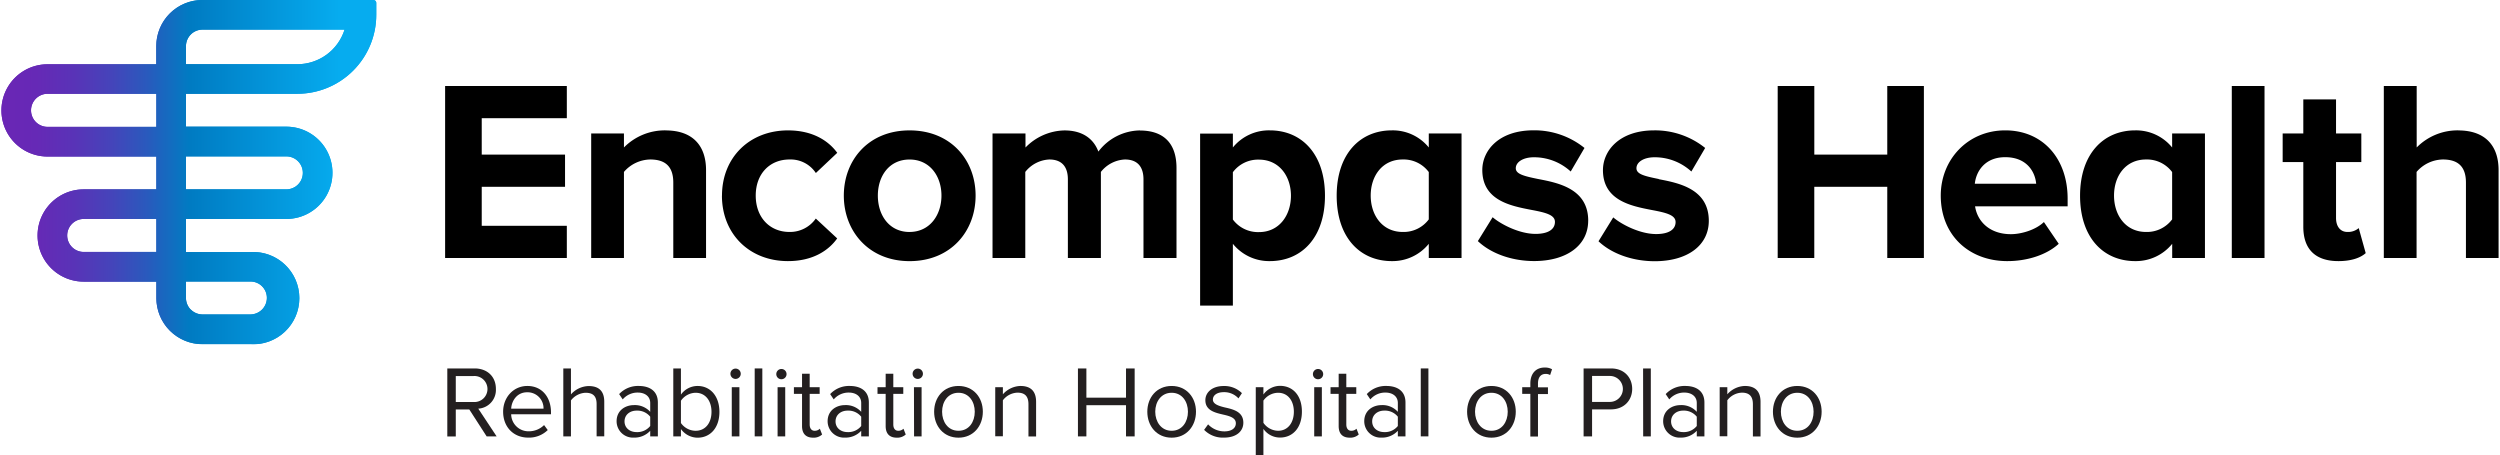 <svg xmlns="http://www.w3.org/2000/svg" xmlns:xlink="http://www.w3.org/1999/xlink" width="12.03in" height="2.19in" viewBox="0 0 866 157.83"><defs><linearGradient id="a" y1="59.65" x2="130.01" y2="59.65" gradientUnits="userSpaceOnUse"><stop offset="0" stop-color="#6a26b5"/><stop offset="0.09" stop-color="#6629b6"/><stop offset="0.19" stop-color="#5933b7"/><stop offset="0.29" stop-color="#4544ba"/><stop offset="0.39" stop-color="#285bbd"/><stop offset="0.49" stop-color="#0379c2"/><stop offset="0.5" stop-color="#007bc2"/><stop offset="0.9" stop-color="#06acef"/></linearGradient><clipPath id="c"><path d="M65.66,107.38A5.74,5.74,0,0,1,64,103.32V97.63H86.35a5.67,5.67,0,0,1,5.71,5.66,5.76,5.76,0,0,1-5.73,5.76H69.7a5.72,5.72,0,0,1-4-1.67M22.81,81.65a5.72,5.72,0,0,1,5.72-5.72h25.2V87.38H28.53a5.73,5.73,0,0,1-5.72-5.73M64,54.23H98.81a5.72,5.72,0,0,1,0,11.44H64Zm-53.73-16A5.74,5.74,0,0,1,16,32.52H53.73V44H16a5.73,5.73,0,0,1-5.73-5.72M64,16a5.73,5.73,0,0,1,5.72-5.73H119a17.19,17.19,0,0,1-16.37,12H64ZM69.7,0a16,16,0,0,0-16,16v6.29H16a16,16,0,0,0,0,32H53.73V65.67H28.53a16,16,0,0,0,0,32h25.2v5.69a16,16,0,0,0,16,16H86.34a16,16,0,1,0,0-31.94H64V75.93H98.81a16,16,0,1,0,0-32H64V32.52h38.63A27.39,27.39,0,0,0,130,5.13V1a1,1,0,0,0-1-1Z" fill="url(#a)"/></clipPath><linearGradient id="d" x1="-795.22" y1="477.92" x2="-794.22" y2="477.92" gradientTransform="matrix(130.01, 0, 0, -130.01, 103386.65, 62193.97)" xlink:href="#a"/></defs><path d="M65.66,107.38A5.74,5.74,0,0,1,64,103.32V97.63H86.35a5.67,5.67,0,0,1,5.71,5.66,5.76,5.76,0,0,1-5.73,5.76H69.7a5.72,5.72,0,0,1-4-1.67M22.81,81.65a5.72,5.72,0,0,1,5.72-5.72h25.2V87.38H28.53a5.73,5.73,0,0,1-5.72-5.73M64,54.23H98.81a5.72,5.72,0,0,1,0,11.44H64Zm-53.73-16A5.74,5.74,0,0,1,16,32.52H53.73V44H16a5.73,5.73,0,0,1-5.73-5.72M64,16a5.73,5.73,0,0,1,5.72-5.73H119a17.19,17.19,0,0,1-16.37,12H64ZM69.7,0a16,16,0,0,0-16,16v6.29H16a16,16,0,0,0,0,32H53.73V65.67H28.53a16,16,0,0,0,0,32h25.2v5.69a16,16,0,0,0,16,16H86.34a16,16,0,1,0,0-31.94H64V75.93H98.81a16,16,0,1,0,0-32H64V32.52h38.63A27.39,27.39,0,0,0,130,5.13V1a1,1,0,0,0-1-1Z" fill="url(#a)"/><g clip-path="url(#c)"><rect width="130.01" height="119.3" fill="url(#d)"/></g><path d="M574.77,62.08c-4.95-1-7.75-1.68-7.75-3.73,0-2.21,2.63-3.81,6.26-3.81a18.77,18.77,0,0,1,12.78,4.94l4.79-8.17a27.79,27.79,0,0,0-17.66-6.1C561,45.21,555.4,52.34,555.4,59c0,10.56,9.83,12.46,17,13.84,4.94.93,8.19,1.73,8.19,4.17,0,2.64-2.45,4.16-6.71,4.16-5.71,0-12.1-3.38-14.91-5.78l-5.11,8.28c4.81,4.56,12.24,6.92,19.49,6.92,11.4,0,18.76-5.51,18.76-14,0-11.11-10.45-13.12-17.36-14.45M550.28,76.53c0,8.51-7.37,14-18.76,14-7.26,0-14.69-2.36-19.5-6.92l5.12-8.28c2.8,2.4,9.19,5.78,14.9,5.78,4.27,0,6.71-1.52,6.71-4.16,0-2.44-3.24-3.24-8.19-4.17-7.18-1.38-17-3.28-17-13.84,0-6.62,5.57-13.75,17.8-13.75A27.74,27.74,0,0,1,549,51.31l-4.78,8.17a18.79,18.79,0,0,0-12.78-4.94c-3.63,0-6.27,1.6-6.27,3.81,0,2,2.8,2.72,7.76,3.73,6.91,1.33,17.36,3.34,17.36,14.45M153.87,29.83h42.21V41H166.57V53.61h28.89V64.79H166.57V78.3h29.51V89.48H153.87Zm96,38c0,13.33,9.57,22.72,22.89,22.72,8.86,0,14.22-3.85,17.08-7.87l-7.42-6.89a10.9,10.9,0,0,1-9.12,4.65c-6.89,0-11.71-5.09-11.71-12.61s4.82-12.52,11.71-12.52A10.47,10.47,0,0,1,282.44,60l7.42-7c-2.86-3.94-8.22-7.78-17.08-7.78-13.32,0-22.89,9.39-22.89,22.62m65.05,22.72c14.31,0,22.9-10.38,22.9-22.72s-8.59-22.62-22.9-22.62-22.8,10.37-22.8,22.62,8.58,22.72,22.8,22.72m0-10.11c-7.06,0-11-5.81-11-12.61s3.94-12.52,11-12.52S326,61.13,326,67.83s-4,12.61-11.09,12.61M230.29,45.21a19.9,19.9,0,0,0-14.4,5.93V46.28H204.53v43.2h11.36V59.62A12.31,12.31,0,0,1,225,55.31c4.83,0,8,2.06,8,8V89.48h11.36V59c0-8.41-4.56-13.77-14-13.77m164.52,0a18.4,18.4,0,0,0-14.46,7.34c-1.72-4.59-5.65-7.34-11.76-7.34a19.35,19.35,0,0,0-13.52,5.93V46.28H343.71v43.2h11.36V59.62a11.28,11.28,0,0,1,8.33-4.31c4.65,0,6.44,2.86,6.44,6.89V89.48h11.45V59.62a11.28,11.28,0,0,1,8.33-4.31c4.65,0,6.44,2.86,6.44,6.89V89.48h11.45V58.26c0-8.85-4.74-13-12.7-13m32.25,1.07H415.7v59.65h11.36V84.55a16.17,16.17,0,0,0,12.81,6C451,90.55,459,82.3,459,67.88S451,45.21,439.87,45.21a16.11,16.11,0,0,0-12.81,5.93Zm0,13.39a10.88,10.88,0,0,1,9.05-4.36c7.07,0,11.09,5.82,11.09,12.52s-4,12.61-11.09,12.61a10.88,10.88,0,0,1-9.05-4.36ZM495,51.14a16.09,16.09,0,0,0-12.81-5.93c-11.08,0-19.13,8.24-19.13,22.67s8.05,22.67,19.13,22.67a16.15,16.15,0,0,0,12.81-6v4.93h11.36V46.28H495Zm0,24.94a10.85,10.85,0,0,1-9.05,4.36c-7.06,0-11.09-5.81-11.09-12.61s4-12.52,11.09-12.52A10.85,10.85,0,0,1,495,59.67Zm159,13.4V64.79H628.69V89.48H616V29.83h12.7V53.61H654V29.83h12.7V89.48Zm41.66,1.07c6.71,0,13.51-2.06,17.8-6L708.32,77c-2.77,2.69-7.78,4.21-11.44,4.21-7.34,0-11.63-4.38-12.43-9.66h32.1V68.91c0-14-8.67-23.7-21.64-23.7s-22.36,10.1-22.36,22.62c0,13.87,9.93,22.72,23.07,22.72m10-26.83H684.36c.44-4.29,3.49-9.21,10.55-9.21,7.51,0,10.37,5.1,10.73,9.21m79.19,25.76V29.83H773.48V89.48Zm25.61,1.07c4.74,0,7.78-1.25,9.48-2.77L817.5,79.1a5.67,5.67,0,0,1-3.93,1.34c-2.51,0-3.94-2-3.94-4.83V56.21h8.77V46.28h-8.77V34.48H798.28v11.8h-7.16v9.93h7.16V78.65c0,7.78,4.2,11.9,12.16,11.9M752.79,51.14A16.12,16.12,0,0,0,740,45.21c-11.09,0-19.14,8.24-19.14,22.67s8,22.67,19.14,22.67a16.18,16.18,0,0,0,12.81-6v4.93h11.36V46.28H752.79Zm0,24.94a10.89,10.89,0,0,1-9.06,4.36c-7.06,0-11.09-5.81-11.09-12.61s4-12.52,11.09-12.52a10.89,10.89,0,0,1,9.06,4.36ZM852,45.21a19.9,19.9,0,0,0-14.4,5.93V29.83H826.2V89.48h11.36V59.62a12.27,12.27,0,0,1,9.12-4.31c4.83,0,8,2.06,8,8V89.48H866V59c0-8.41-4.56-13.77-14-13.77"/><path d="M162.26,142h-4.69v9.36h-2.94V127.77h9.47c4.31,0,7.38,2.76,7.38,7.1a6.5,6.5,0,0,1-6.11,6.85l6.36,9.61h-3.46Zm1.49-11.59h-6.18v9h6.18a4.51,4.51,0,1,0,0-9Z" fill="#231f20"/><path d="M182.4,133.85c5.15,0,8.19,4,8.19,9.14v.68H176.78a6,6,0,0,0,6.15,5.9,7.45,7.45,0,0,0,5.26-2.16l1.27,1.73a9.26,9.26,0,0,1-6.78,2.62c-5.05,0-8.69-3.64-8.69-9C174,137.84,177.52,133.85,182.4,133.85Zm-5.62,7.87H188a5.53,5.53,0,0,0-5.62-5.68C178.72,136,176.92,139.11,176.78,141.72Z" fill="#231f20"/><path d="M206.41,140.1c0-3-1.55-3.89-3.85-3.89a6.74,6.74,0,0,0-5.05,2.65v12.47h-2.65V127.77h2.65v9a8.48,8.48,0,0,1,6.11-2.89c3.57,0,5.44,1.73,5.44,5.44v12h-2.65Z" fill="#231f20"/><path d="M225,149.39a7.42,7.42,0,0,1-5.66,2.37,5.68,5.68,0,0,1-6-5.66c0-3.81,3.07-5.61,6-5.61a7.14,7.14,0,0,1,5.66,2.33v-3.07c0-2.3-1.84-3.61-4.31-3.61a6.77,6.77,0,0,0-5.23,2.37l-1.24-1.84a8.93,8.93,0,0,1,6.82-2.82c3.6,0,6.61,1.62,6.61,5.75v11.73H225Zm0-4.88a5.73,5.73,0,0,0-4.7-2.11c-2.47,0-4.21,1.55-4.21,3.74s1.74,3.71,4.21,3.71a5.74,5.74,0,0,0,4.7-2.12Z" fill="#231f20"/><path d="M233,127.77h2.65v9.08a7.1,7.1,0,0,1,5.76-3c4.45,0,7.59,3.53,7.59,9s-3.14,8.94-7.59,8.94a7.19,7.19,0,0,1-5.76-3v2.54H233Zm7.74,21.62c3.46,0,5.51-2.79,5.51-6.57s-2.05-6.61-5.51-6.61a6.35,6.35,0,0,0-5.09,2.76v7.73A6.27,6.27,0,0,0,240.71,149.39Z" fill="#231f20"/><path d="M252.82,129.75a1.79,1.79,0,1,1,3.57,0,1.79,1.79,0,0,1-3.57,0Zm.46,4.52h2.65v17.06h-2.65Z" fill="#231f20"/><path d="M261.23,127.77h2.65v23.56h-2.65Z" fill="#231f20"/><path d="M268.72,129.75a1.78,1.78,0,1,1,1.76,1.77A1.77,1.77,0,0,1,268.72,129.75Zm.45,4.52h2.65v17.06h-2.65Z" fill="#231f20"/><path d="M277.65,147.76V136.6h-2.82v-2.33h2.82v-4.66h2.65v4.66h3.46v2.33H280.3v10.6c0,1.27.57,2.19,1.73,2.19a2.55,2.55,0,0,0,1.8-.71l.78,2a4.3,4.3,0,0,1-3.18,1.1C278.92,151.76,277.65,150.31,277.65,147.76Z" fill="#231f20"/><path d="M298.17,149.39a7.38,7.38,0,0,1-5.65,2.37,5.69,5.69,0,0,1-6-5.66c0-3.81,3.07-5.61,6-5.61a7.12,7.12,0,0,1,5.65,2.33v-3.07c0-2.3-1.83-3.61-4.31-3.61a6.76,6.76,0,0,0-5.22,2.37l-1.24-1.84a8.93,8.93,0,0,1,6.82-2.82c3.6,0,6.6,1.62,6.6,5.75v11.73h-2.65Zm0-4.88a5.7,5.7,0,0,0-4.69-2.11c-2.48,0-4.21,1.55-4.21,3.74s1.73,3.71,4.21,3.71a5.7,5.7,0,0,0,4.69-2.12Z" fill="#231f20"/><path d="M306.65,147.76V136.6h-2.83v-2.33h2.83v-4.66h2.65v4.66h3.46v2.33H309.3v10.6c0,1.27.56,2.19,1.73,2.19a2.55,2.55,0,0,0,1.8-.71l.78,2a4.32,4.32,0,0,1-3.18,1.1C307.92,151.76,306.65,150.31,306.65,147.76Z" fill="#231f20"/><path d="M316,129.75a1.79,1.79,0,1,1,3.57,0,1.79,1.79,0,0,1-3.57,0Zm.46,4.52h2.65v17.06H316.5Z" fill="#231f20"/><path d="M323.46,142.78c0-4.94,3.25-8.93,8.44-8.93s8.45,4,8.45,8.93-3.25,9-8.45,9S323.46,147.73,323.46,142.78Zm14.09,0c0-3.46-2-6.57-5.65-6.57s-5.68,3.11-5.68,6.57,2,6.61,5.68,6.61S337.55,146.28,337.55,142.78Z" fill="#231f20"/><path d="M356.17,140.17c0-3-1.52-4-3.82-4a6.62,6.62,0,0,0-5.05,2.65v12.47h-2.65V134.27h2.65v2.47a8.46,8.46,0,0,1,6.08-2.89c3.57,0,5.44,1.8,5.44,5.51v12h-2.65Z" fill="#231f20"/><path d="M390,140.52H376.26v10.81h-2.93V127.77h2.93v10.14H390V127.77H393v23.56H390Z" fill="#231f20"/><path d="M397.39,142.78c0-4.94,3.25-8.93,8.44-8.93s8.44,4,8.44,8.93-3.25,9-8.44,9S397.39,147.73,397.39,142.78Zm14.09,0c0-3.46-2-6.57-5.65-6.57s-5.69,3.11-5.69,6.57,2.05,6.61,5.69,6.61S411.48,146.28,411.48,142.78Z" fill="#231f20"/><path d="M418.47,147.16a7.73,7.73,0,0,0,5.62,2.44c2.61,0,4-1.16,4-2.82,0-1.88-2.09-2.48-4.39-3-2.89-.67-6.18-1.45-6.18-5,0-2.65,2.3-4.91,6.36-4.91a8.6,8.6,0,0,1,6.32,2.47L429,138.16a6.65,6.65,0,0,0-5.09-2.16c-2.33,0-3.78,1.06-3.78,2.58s1.94,2.19,4.17,2.72c3,.67,6.39,1.52,6.39,5.3,0,2.86-2.29,5.16-6.71,5.16a9.07,9.07,0,0,1-6.89-2.69Z" fill="#231f20"/><path d="M435,157.83V134.27h2.65v2.54a7.14,7.14,0,0,1,5.76-3c4.48,0,7.59,3.39,7.59,8.93s-3.11,9-7.59,9a7,7,0,0,1-5.76-3v9.08Zm7.74-21.62a6.32,6.32,0,0,0-5.09,2.72v7.7a6.33,6.33,0,0,0,5.09,2.76c3.42,0,5.47-2.83,5.47-6.61S446.16,136.21,442.74,136.21Z" fill="#231f20"/><path d="M454.82,129.75a1.78,1.78,0,1,1,1.76,1.77A1.77,1.77,0,0,1,454.82,129.75Zm.45,4.52h2.65v17.06h-2.65Z" fill="#231f20"/><path d="M463.75,147.76V136.6h-2.82v-2.33h2.82v-4.66h2.65v4.66h3.46v2.33H466.4v10.6c0,1.27.57,2.19,1.73,2.19a2.55,2.55,0,0,0,1.8-.71l.78,2a4.32,4.32,0,0,1-3.18,1.1C465,151.76,463.75,150.31,463.75,147.76Z" fill="#231f20"/><path d="M484.27,149.39a7.38,7.38,0,0,1-5.65,2.37,5.69,5.69,0,0,1-6-5.66c0-3.81,3.07-5.61,6-5.61a7.12,7.12,0,0,1,5.65,2.33v-3.07c0-2.3-1.83-3.61-4.31-3.61a6.73,6.73,0,0,0-5.22,2.37l-1.24-1.84a8.93,8.93,0,0,1,6.82-2.82c3.6,0,6.6,1.62,6.6,5.75v11.73h-2.65Zm0-4.88a5.7,5.7,0,0,0-4.69-2.11c-2.48,0-4.21,1.55-4.21,3.74s1.73,3.71,4.21,3.71a5.7,5.7,0,0,0,4.69-2.12Z" fill="#231f20"/><path d="M492.22,127.77h2.65v23.56h-2.65Z" fill="#231f20"/><path d="M508.29,142.78c0-4.94,3.25-8.93,8.44-8.93s8.44,4,8.44,8.93-3.25,9-8.44,9S508.29,147.73,508.29,142.78Zm14.09,0c0-3.46-2-6.57-5.65-6.57s-5.69,3.11-5.69,6.57,2.05,6.61,5.69,6.61S522.38,146.28,522.38,142.78Z" fill="#231f20"/><path d="M530.22,136.6H527.4v-2.33h2.82V133c0-3.53,2-5.54,4.95-5.54a4.84,4.84,0,0,1,2.58.6l-.67,2a2.93,2.93,0,0,0-1.52-.39c-1.73,0-2.69,1.2-2.69,3.35v1.31h3.46v2.33h-3.46v14.73h-2.65Z" fill="#231f20"/><path d="M548.69,127.77h9.47c4.74,0,7.38,3.25,7.38,7.1s-2.72,7.1-7.38,7.1h-6.53v9.36h-2.94Zm9.12,2.61h-6.18v9h6.18a4.49,4.49,0,1,0,0-9Z" fill="#231f20"/><path d="M569.32,127.77H572v23.56h-2.65Z" fill="#231f20"/><path d="M587.94,149.39a7.42,7.42,0,0,1-5.66,2.37,5.69,5.69,0,0,1-6-5.66c0-3.81,3.08-5.61,6-5.61a7.14,7.14,0,0,1,5.66,2.33v-3.07c0-2.3-1.84-3.61-4.31-3.61a6.77,6.77,0,0,0-5.23,2.37l-1.24-1.84a8.93,8.93,0,0,1,6.82-2.82c3.6,0,6.61,1.62,6.61,5.75v11.73h-2.65Zm0-4.88a5.73,5.73,0,0,0-4.7-2.11c-2.47,0-4.21,1.55-4.21,3.74s1.74,3.71,4.21,3.71a5.74,5.74,0,0,0,4.7-2.12Z" fill="#231f20"/><path d="M607.4,140.17c0-3-1.52-4-3.82-4a6.62,6.62,0,0,0-5.05,2.65v12.47h-2.65V134.27h2.65v2.47a8.46,8.46,0,0,1,6.08-2.89c3.56,0,5.44,1.8,5.44,5.51v12H607.4Z" fill="#231f20"/><path d="M614.35,142.78c0-4.94,3.25-8.93,8.45-8.93s8.44,4,8.44,8.93-3.25,9-8.44,9S614.35,147.73,614.35,142.78Zm14.1,0c0-3.46-2-6.57-5.65-6.57s-5.69,3.11-5.69,6.57,2,6.61,5.69,6.61S628.45,146.28,628.45,142.78Z" fill="#231f20"/></svg>
